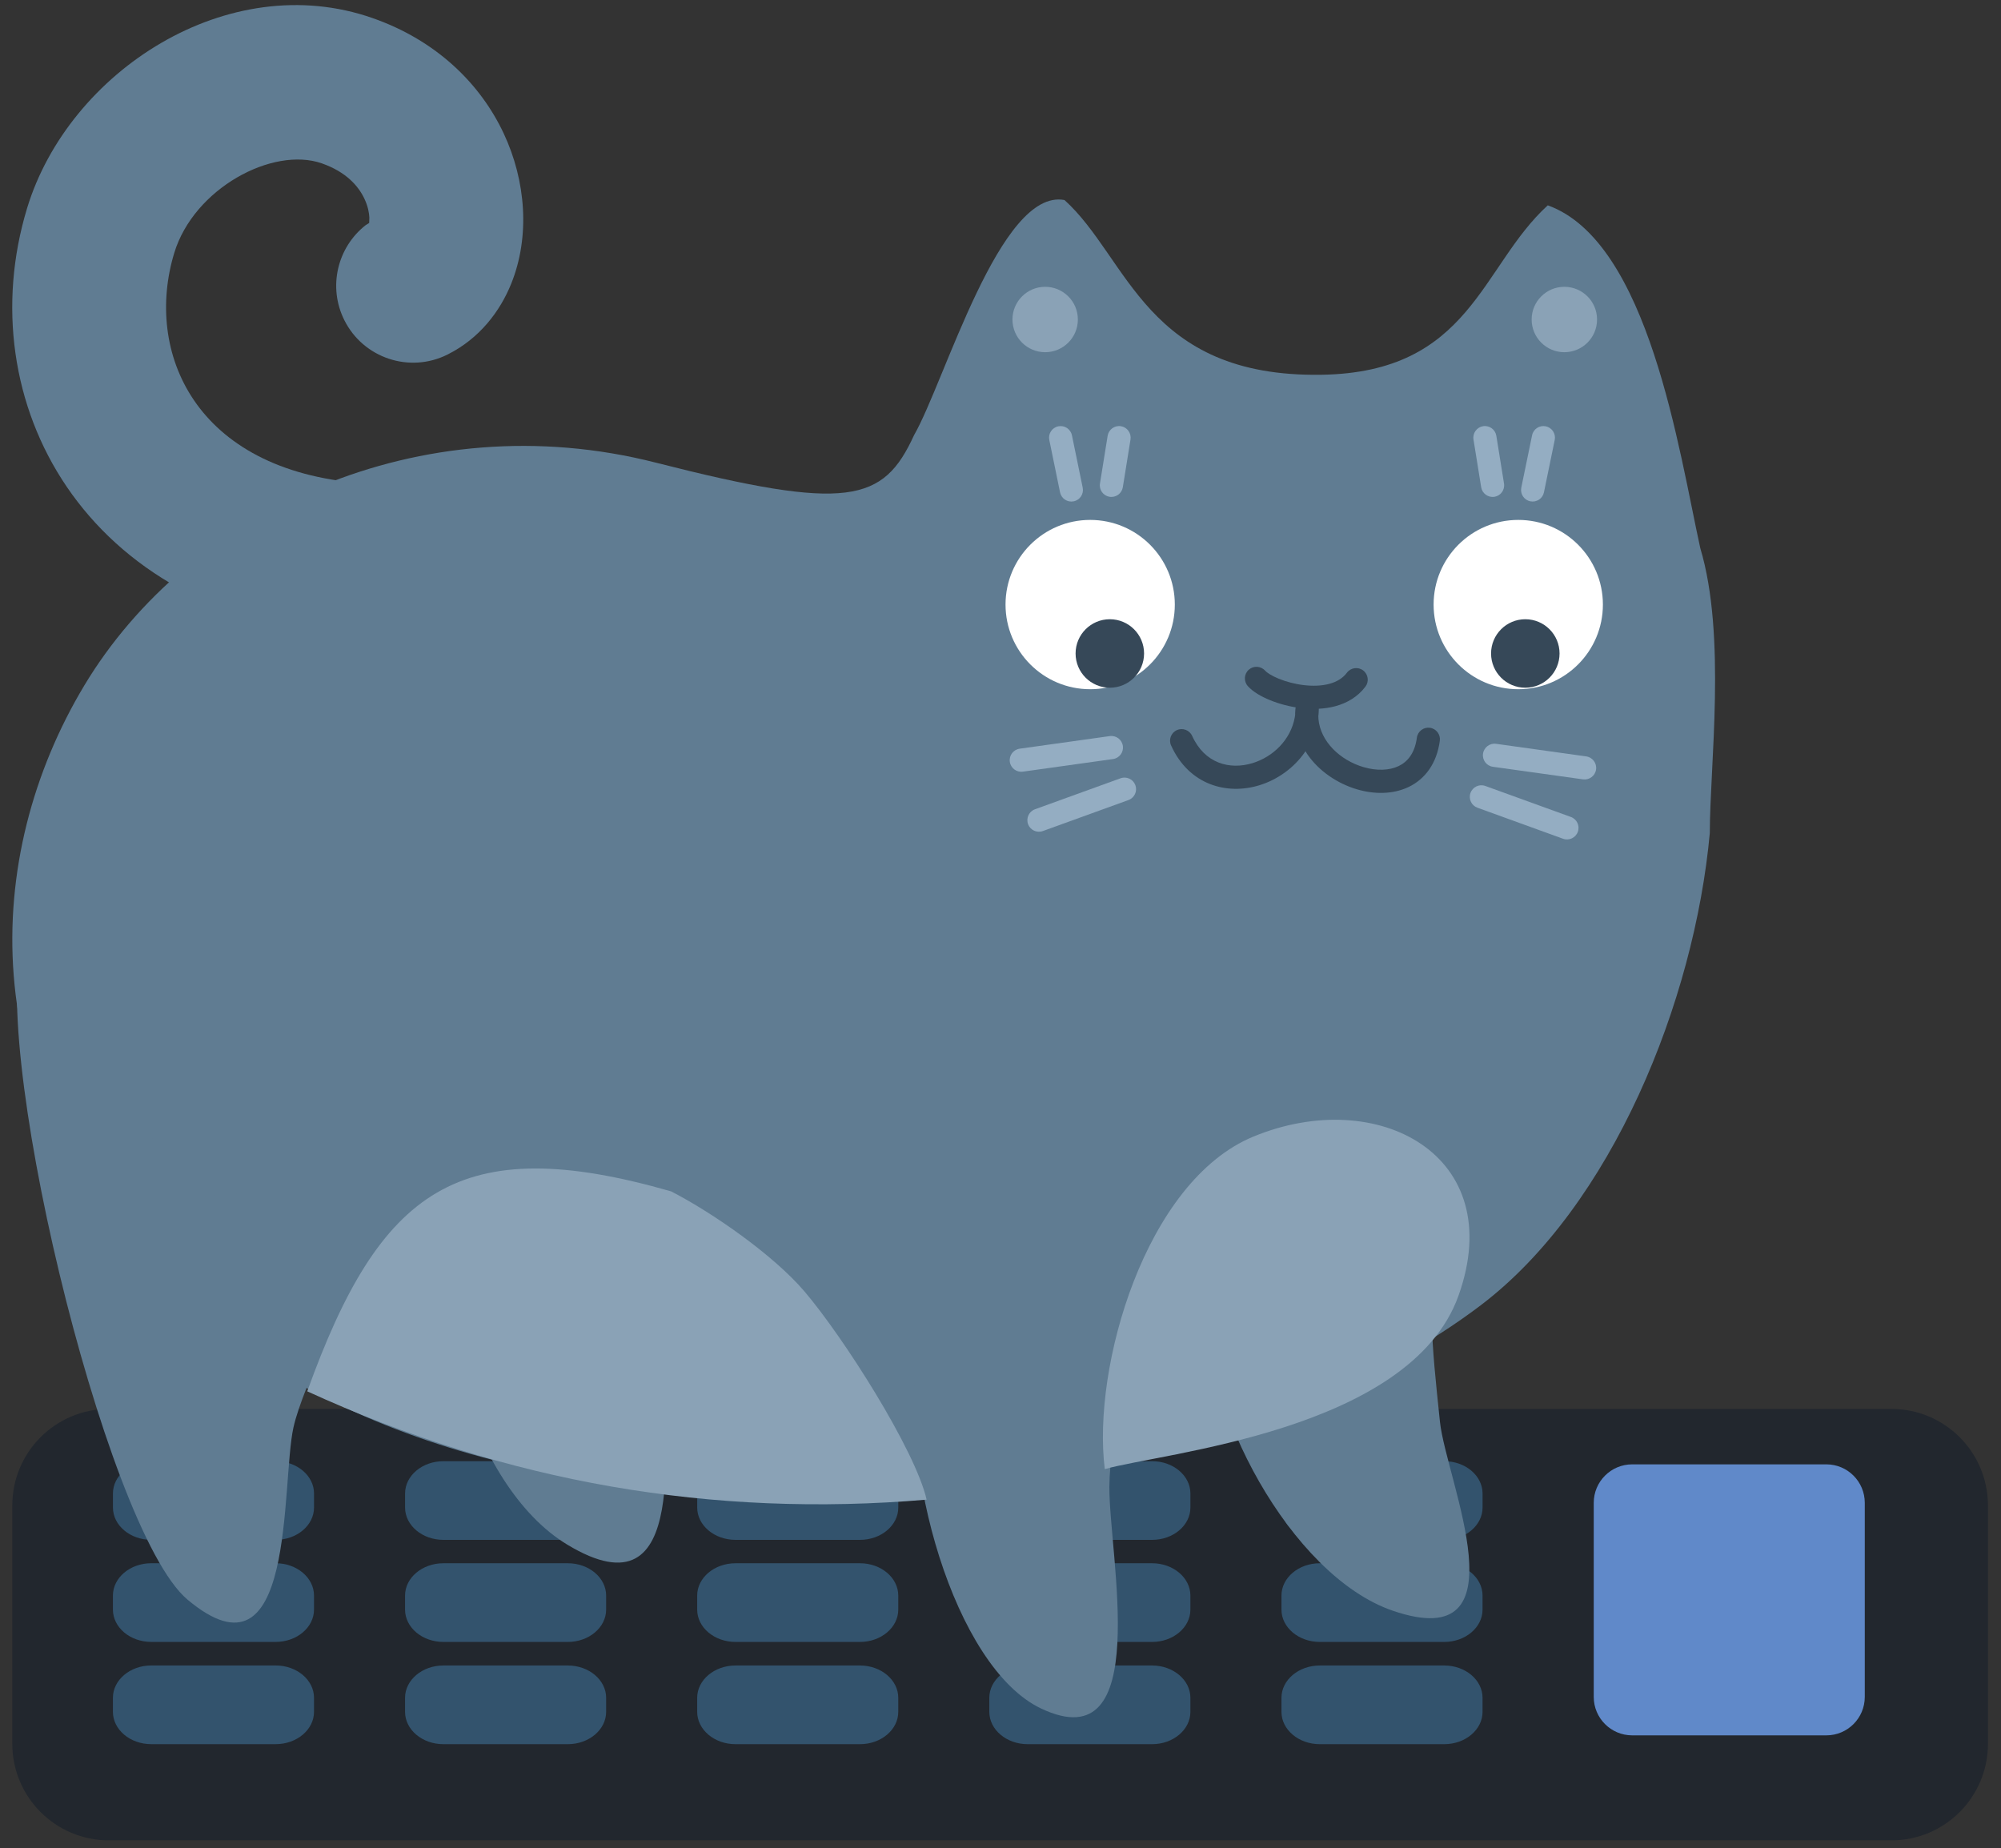 <?xml version="1.0" encoding="UTF-8" standalone="no"?>
<!DOCTYPE svg PUBLIC "-//W3C//DTD SVG 1.1//EN" "http://www.w3.org/Graphics/SVG/1.1/DTD/svg11.dtd">
<svg width="100%" height="100%" viewBox="0 0 144 133" version="1.1" xmlns="http://www.w3.org/2000/svg" xmlns:xlink="http://www.w3.org/1999/xlink" xml:space="preserve" xmlns:serif="http://www.serif.com/" style="fill-rule:evenodd;clip-rule:evenodd;stroke-linejoin:round;stroke-miterlimit:1.414;">
    <rect x="0" y="0" width="144" height="133" fill="#333333" stroke="none"/>
    <g transform="matrix(1,0,0,1,-12091,-246)">
        <g transform="matrix(1,0,0,1.271,10939.7,11)">
            <g transform="matrix(1.481,0,0,1.166,1152.18,185.181)">
                <g transform="matrix(1,0,0,1,0.004,84.439)">
                    <path d="M0,-11.578L0,0C0,2.586 2.1,4.686 4.686,4.686L91.313,4.686C93.898,4.686 95.999,2.586 95.999,0L95.999,-11.578C95.999,-14.164 93.898,-16.264 91.313,-16.264L4.686,-16.264C2.1,-16.264 0,-14.164 0,-11.578" style="fill:rgb(34,39,46);fill-rule:nonzero;"/>
                </g>
                <g transform="matrix(1,0,0,1,4.893,82.884)">
                    <path d="M0,-0.681L0,0C0,0.866 0.835,1.57 1.862,1.57L7.909,1.57C8.936,1.57 9.771,0.866 9.771,0L9.771,-0.681C9.771,-1.547 8.936,-2.251 7.909,-2.251L1.862,-2.251C0.835,-2.251 0,-1.547 0,-0.681" style="fill:rgb(51,83,109);fill-rule:nonzero;"/>
                </g>
                <g transform="matrix(1,0,0,1,20.95,80.634)">
                    <path d="M0,3.821L6.047,3.821C7.074,3.821 7.909,3.117 7.909,2.251L7.909,1.57C7.909,0.704 7.074,0 6.047,0L0,0C-1.027,0 -1.862,0.704 -1.862,1.57L-1.862,2.251C-1.862,3.117 -1.027,3.821 0,3.821" style="fill:rgb(51,83,109);fill-rule:nonzero;"/>
                </g>
                <g transform="matrix(1,0,0,1,35.145,80.634)">
                    <path d="M0,3.821L6.048,3.821C7.075,3.821 7.909,3.117 7.909,2.251L7.909,1.57C7.909,0.704 7.075,0 6.048,0L0,0C-1.027,0 -1.862,0.704 -1.862,1.57L-1.862,2.251C-1.862,3.117 -1.027,3.821 0,3.821" style="fill:rgb(51,83,109);fill-rule:nonzero;"/>
                </g>
                <g transform="matrix(1,0,0,1,49.34,80.634)">
                    <path d="M0,3.821L6.048,3.821C7.075,3.821 7.909,3.117 7.909,2.251L7.909,1.57C7.909,0.704 7.075,0 6.048,0L0,0C-1.027,0 -1.862,0.704 -1.862,1.57L-1.862,2.251C-1.862,3.117 -1.027,3.821 0,3.821" style="fill:rgb(51,83,109);fill-rule:nonzero;"/>
                </g>
                <g transform="matrix(1,0,0,1,61.674,82.885)">
                    <path d="M0,-0.681L0,0C0,0.866 0.835,1.57 1.862,1.57L7.91,1.57C8.938,1.57 9.771,0.866 9.771,0L9.771,-0.681C9.771,-1.547 8.938,-2.251 7.91,-2.251L1.862,-2.251C0.835,-2.251 0,-1.547 0,-0.681" style="fill:rgb(51,83,109);fill-rule:nonzero;"/>
                </g>
                <g transform="matrix(1,0,0,1,4.893,77.919)">
                    <path d="M0,-0.681L0,0C0,0.866 0.835,1.57 1.862,1.57L7.909,1.57C8.936,1.57 9.771,0.866 9.771,0L9.771,-0.681C9.771,-1.547 8.936,-2.251 7.909,-2.251L1.862,-2.251C0.835,-2.251 0,-1.547 0,-0.681" style="fill:rgb(51,83,109);fill-rule:nonzero;"/>
                </g>
                <g transform="matrix(1,0,0,1,20.95,75.669)">
                    <path d="M0,3.821L6.047,3.821C7.074,3.821 7.909,3.117 7.909,2.251L7.909,1.57C7.909,0.704 7.074,0 6.047,0L0,0C-1.027,0 -1.862,0.704 -1.862,1.57L-1.862,2.251C-1.862,3.117 -1.027,3.821 0,3.821" style="fill:rgb(51,83,109);fill-rule:nonzero;"/>
                </g>
                <g transform="matrix(1,0,0,1,35.145,75.669)">
                    <path d="M0,3.821L6.048,3.821C7.075,3.821 7.909,3.117 7.909,2.251L7.909,1.57C7.909,0.704 7.075,0 6.048,0L0,0C-1.027,0 -1.862,0.704 -1.862,1.57L-1.862,2.251C-1.862,3.117 -1.027,3.821 0,3.821" style="fill:rgb(51,83,109);fill-rule:nonzero;"/>
                </g>
                <g transform="matrix(1,0,0,1,49.34,75.669)">
                    <path d="M0,3.821L6.048,3.821C7.075,3.821 7.909,3.117 7.909,2.251L7.909,1.57C7.909,0.704 7.075,0 6.048,0L0,0C-1.027,0 -1.862,0.704 -1.862,1.57L-1.862,2.251C-1.862,3.117 -1.027,3.821 0,3.821" style="fill:rgb(51,83,109);fill-rule:nonzero;"/>
                </g>
                <g transform="matrix(1,0,0,1,61.674,77.92)">
                    <path d="M0,-0.681L0,0C0,0.866 0.835,1.57 1.862,1.57L7.91,1.57C8.938,1.57 9.771,0.866 9.771,0L9.771,-0.681C9.771,-1.547 8.938,-2.251 7.91,-2.251L1.862,-2.251C0.835,-2.251 0,-1.547 0,-0.681" style="fill:rgb(51,83,109);fill-rule:nonzero;"/>
                </g>
                <g transform="matrix(1,0,0,1,4.894,72.962)">
                    <path d="M0,-0.68L0,0C0,0.867 0.835,1.57 1.862,1.57L7.909,1.57C8.936,1.57 9.771,0.867 9.771,0L9.771,-0.68C9.771,-1.547 8.936,-2.25 7.909,-2.25L1.862,-2.25C0.835,-2.25 0,-1.547 0,-0.68" style="fill:rgb(51,83,109);fill-rule:nonzero;"/>
                </g>
                <g transform="matrix(1,0,0,1,20.951,70.713)">
                    <path d="M0,3.82L6.047,3.82C7.074,3.82 7.909,3.117 7.909,2.25L7.909,1.57C7.909,0.703 7.074,0 6.047,0L0,0C-1.027,0 -1.862,0.703 -1.862,1.57L-1.862,2.25C-1.862,3.117 -1.027,3.82 0,3.82" style="fill:rgb(51,83,109);fill-rule:nonzero;"/>
                </g>
                <g transform="matrix(1,0,0,1,35.146,70.713)">
                    <path d="M0,3.82L6.048,3.82C7.075,3.82 7.909,3.117 7.909,2.25L7.909,1.57C7.909,0.703 7.075,0 6.048,0L0,0C-1.027,0 -1.862,0.703 -1.862,1.57L-1.862,2.25C-1.862,3.117 -1.027,3.82 0,3.82" style="fill:rgb(51,83,109);fill-rule:nonzero;"/>
                </g>
                <g transform="matrix(1,0,0,1,49.341,70.713)">
                    <path d="M0,3.82L6.048,3.82C7.075,3.82 7.909,3.117 7.909,2.25L7.909,1.57C7.909,0.703 7.075,0 6.048,0L0,0C-1.027,0 -1.862,0.703 -1.862,1.57L-1.862,2.25C-1.862,3.117 -1.027,3.82 0,3.82" style="fill:rgb(51,83,109);fill-rule:nonzero;"/>
                </g>
                <g transform="matrix(1,0,0,1,61.675,72.963)">
                    <path d="M0,-0.68L0,0C0,0.867 0.835,1.57 1.862,1.57L7.91,1.57C8.937,1.57 9.771,0.867 9.771,0L9.771,-0.68C9.771,-1.547 8.937,-2.25 7.91,-2.25L1.862,-2.25C0.835,-2.25 0,-1.547 0,-0.68" style="fill:rgb(51,83,109);fill-rule:nonzero;"/>
                </g>
                <g transform="matrix(1,0,0,1,76.848,82.159)">
                    <path d="M0,-9.425L0,0.001C0,1.032 0.838,1.868 1.868,1.868L11.303,1.868C12.333,1.868 13.17,1.032 13.17,0.001L13.17,-9.425C13.17,-10.456 12.333,-11.293 11.303,-11.293L1.868,-11.293C0.838,-11.293 0,-10.456 0,-9.425" style="fill:rgb(96,137,201);fill-rule:nonzero;"/>
                </g>
                <g transform="matrix(1,0,0,1,43.82,60.749)">
                    <path d="M0,-39.861C1.501,-42.477 4.179,-51.874 7.312,-51.281C10.435,-48.461 11.25,-42.661 19.8,-42.796C27.055,-42.909 27.538,-48.057 30.795,-51.024C35.713,-49.255 37.173,-39.053 38.206,-34.374C39.483,-30.117 38.668,-23.803 38.668,-20.54C37.92,-12.383 33.923,-2.451 27.538,2.391C19.939,8.151 6.825,12.013 -4.224,11.831C-15.671,11.643 -28.135,9.716 -36.787,0.973C-45.667,-7.999 -45.287,-19.421 -40.329,-27.689C-35.235,-36.185 -24.008,-41.453 -12.537,-38.526C-3.216,-36.149 -1.493,-36.598 0,-39.861" style="fill:rgb(96,124,146);fill-rule:nonzero;"/>
                </g>
                <g transform="matrix(1,0,0,1,44.039,78.087)">
                    <path d="M0,-12.794C-1.009,-7.174 1.724,2.628 5.953,4.635C11.441,7.239 9.247,-2.824 9.273,-6.14C9.293,-8.618 10.34,-13.15 10.16,-14.691C9.538,-20.033 4.513,-17.822 2.032,-16.434C0.966,-15.836 0.309,-14.51 0,-12.794" style="fill:rgb(96,124,146);fill-rule:nonzero;"/>
                </g>
                <g transform="matrix(1,0,0,1,58.136,71.717)">
                    <path d="M0,-8.581C-0.389,-3.795 3.955,4.548 8.946,6.257C15.427,8.478 11.538,-0.088 11.24,-2.913C10.802,-7.059 10.668,-8.476 11.104,-12.356C11.636,-17.059 4.384,-12.862 1.792,-11.682C0.677,-11.172 0.117,-10.044 0,-8.581" style="fill:rgb(96,124,146);fill-rule:nonzero;"/>
                </g>
                <g transform="matrix(1,0,0,1,0.652,80.551)">
                    <path d="M0,-35.487C-2.051,-31.173 3.798,-6.528 7.865,-3.116C13.148,1.317 12.399,-8.702 13.013,-11.476C13.474,-13.554 15.794,-17.932 15.875,-19.3C16.17,-24.045 11.138,-22.825 8.298,-22.67C7.075,-22.602 0.626,-36.804 0,-35.487" style="fill:rgb(96,124,146);fill-rule:nonzero;"/>
                </g>
                <g transform="matrix(1,0,0,1,21.549,74.908)">
                    <path d="M0,-16.729C-1.673,-12.186 0.653,-3.031 5.412,-0.149C11.59,3.592 9.911,-5.641 10.235,-8.477C10.476,-10.598 12.096,-14.2 12.023,-15.571C11.763,-20.321 5.708,-19.803 2.691,-19.294C1.392,-19.076 0.51,-18.116 0,-16.729" style="fill:rgb(96,124,146);fill-rule:nonzero;"/>
                </g>
                <g transform="matrix(1,0,0,1,14.336,60.799)">
                    <path d="M0,6.521C3.533,-3.297 7.367,-6.147 17.679,-3.19C19.716,-2.144 22.668,-0.082 24.157,1.666C26.049,3.882 29.544,9.368 30.096,11.781C19.711,12.668 9.676,10.951 0,6.521" style="fill:rgb(138,162,182);fill-rule:nonzero;"/>
                </g>
                <g transform="matrix(1,0,0,1,53.089,52.453)">
                    <path d="M0,18.644C-0.623,13.699 1.965,4.668 7.217,2.498C13.265,0 19.631,3.402 17.185,10.228C14.825,16.804 2.742,17.855 0,18.644" style="fill:rgb(138,162,182);fill-rule:nonzero;"/>
                </g>
                <g transform="matrix(1,0,0,1,0.722,19.142)">
                    <path d="M0,-9.277C2.022,-15.927 9.78,-20.963 16.789,-18.51C19.895,-17.425 22.029,-15.317 23.159,-12.909C24.241,-10.605 24.449,-7.897 23.522,-5.606C22.985,-4.278 21.994,-2.952 20.428,-2.17C18.583,-1.248 16.337,-1.997 15.415,-3.842C14.608,-5.456 15.08,-7.377 16.447,-8.45L16.623,-8.561L16.631,-8.832C16.619,-9.063 16.561,-9.375 16.393,-9.733C16.106,-10.345 15.51,-11.04 14.322,-11.455C11.94,-12.289 8.106,-10.244 7.151,-7.104C5.695,-2.311 8.128,3.459 16.272,4.077C18.329,4.233 19.872,6.029 19.716,8.086C19.56,10.143 17.764,11.686 15.707,11.53C2.766,10.548 -2.84,0.069 0,-9.277" style="fill:rgb(96,124,146);fill-rule:nonzero;"/>
                </g>
                <g transform="matrix(1,0,0,1,52.379,33.224)">
                    <ellipse cx="0" cy="-4.111" rx="4.113" ry="4.111" style="fill:white;"/>
                </g>
                <g transform="matrix(1,0,0,1,73.18,33.224)">
                    <ellipse cx="0" cy="-4.111" rx="4.113" ry="4.111" style="fill:white;"/>
                </g>
                <g transform="matrix(1,0,0,1,62.624,32.135)">
                    <path d="M0,2.006C-0.544,1.941 -1.069,1.799 -1.509,1.619C-1.931,1.447 -2.336,1.216 -2.585,0.937C-2.791,0.705 -2.771,0.349 -2.539,0.142C-2.308,-0.064 -1.951,-0.043 -1.744,0.188C-1.712,0.225 -1.642,0.286 -1.521,0.36C-1.405,0.432 -1.257,0.507 -1.083,0.578C-0.735,0.72 -0.308,0.837 0.133,0.889C0.575,0.942 1.008,0.927 1.378,0.827C1.743,0.728 2.032,0.552 2.231,0.287C2.418,0.039 2.771,-0.011 3.019,0.176C3.267,0.363 3.317,0.716 3.13,0.964C2.747,1.471 2.221,1.764 1.671,1.913C1.125,2.06 0.542,2.07 0,2.006" style="fill:rgb(54,72,88);fill-rule:nonzero;"/>
                </g>
                <g transform="matrix(1,0,0,1,65.339,33.623)">
                    <path d="M0,4.461C-0.931,4.186 -1.847,3.584 -2.417,2.745L-2.499,2.611L-2.53,2.66C-3.073,3.441 -3.881,4.003 -4.743,4.266C-6.313,4.746 -8.155,4.258 -9.028,2.333C-9.157,2.05 -9.03,1.716 -8.749,1.588C-8.466,1.46 -8.132,1.586 -8.004,1.868C-7.397,3.208 -6.179,3.528 -5.071,3.19C-4.067,2.883 -3.214,2.053 -3.017,0.963L-2.999,0.837L-3.001,0.779C-2.997,0.655 -2.985,0.529 -2.967,0.401C-2.869,-0.285 -1.849,-0.212 -1.849,0.48C-1.849,0.6 -1.854,0.717 -1.864,0.832L-1.873,0.894L-1.868,1.043C-1.772,2.144 -0.812,3.048 0.317,3.382C0.959,3.572 1.574,3.55 2.028,3.333C2.454,3.129 2.812,2.721 2.915,1.955C2.957,1.647 3.241,1.431 3.548,1.473C3.856,1.515 4.072,1.799 4.03,2.106C3.88,3.21 3.313,3.965 2.515,4.348C1.742,4.717 0.826,4.706 0,4.461" style="fill:rgb(54,72,88);fill-rule:nonzero;"/>
                </g>
                <g transform="matrix(1,0,0,1,53.334,33.151)">
                    <ellipse cx="0" cy="-1.663" rx="1.664" ry="1.663" style="fill:rgb(54,72,88);"/>
                </g>
                <g transform="matrix(1,0,0,1,73.523,33.151)">
                    <ellipse cx="0" cy="-1.663" rx="1.664" ry="1.663" style="fill:rgb(54,72,88);"/>
                </g>
                <g transform="matrix(1,0,0,1,48.474,35.98)">
                    <path d="M0,0.767C-0.043,0.46 0.172,0.175 0.48,0.132L4.859,-0.48C5.166,-0.523 5.451,-0.308 5.494,0C5.537,0.307 5.322,0.592 5.014,0.635L0.635,1.247C0.328,1.29 0.043,1.075 0,0.767" style="fill:rgb(148,173,194);fill-rule:nonzero;"/>
                </g>
                <g transform="matrix(1,0,0,1,49.361,37.886)">
                    <path d="M0,1.888C-0.106,1.596 0.045,1.273 0.336,1.168L4.494,-0.337C4.787,-0.443 5.109,-0.292 5.215,0C5.32,0.292 5.17,0.615 4.877,0.72L0.72,2.225C0.428,2.331 0.104,2.18 0,1.888" style="fill:rgb(148,173,194);fill-rule:nonzero;"/>
                </g>
                <g transform="matrix(1,0,0,1,76.326,35.875)">
                    <path d="M0,1.726L-4.379,1.115C-4.687,1.072 -4.901,0.787 -4.858,0.48C-4.815,0.172 -4.53,-0.043 -4.223,0L0.154,0.611C0.463,0.654 0.678,0.939 0.635,1.246C0.592,1.554 0.307,1.769 0,1.726" style="fill:rgb(148,173,194);fill-rule:nonzero;"/>
                </g>
                <g transform="matrix(1,0,0,1,75.356,37.922)">
                    <path d="M0,2.563L-4.158,1.057C-4.451,0.952 -4.602,0.629 -4.496,0.337C-4.391,0.045 -4.067,-0.106 -3.775,0L0.383,1.506C0.674,1.611 0.825,1.934 0.719,2.226C0.614,2.518 0.291,2.669 0,2.563" style="fill:rgb(148,173,194);fill-rule:nonzero;"/>
                </g>
                <g transform="matrix(1,0,0,1,71.378,20.917)">
                    <path d="M0,2.496L-0.373,0.179C-0.422,-0.128 -0.213,-0.417 0.093,-0.466C0.399,-0.515 0.688,-0.306 0.737,0L1.11,2.317C1.16,2.624 0.951,2.913 0.646,2.962C0.338,3.011 0.049,2.802 0,2.496" style="fill:rgb(148,173,194);fill-rule:nonzero;"/>
                </g>
                <g transform="matrix(1,0,0,1,73.765,20.456)">
                    <path d="M0,3.642C-0.304,3.58 -0.5,3.282 -0.437,2.978L0.087,0.437C0.148,0.133 0.446,-0.063 0.75,0C1.054,0.062 1.25,0.36 1.187,0.664L0.664,3.205C0.603,3.509 0.304,3.705 0,3.642" style="fill:rgb(148,173,194);fill-rule:nonzero;"/>
                </g>
                <g transform="matrix(1,0,0,1,53.32,20.451)">
                    <path d="M0,3.428C-0.306,3.379 -0.515,3.09 -0.465,2.783L-0.092,0.466C-0.043,0.16 0.246,-0.049 0.553,0C0.858,0.049 1.067,0.338 1.019,0.645L0.646,2.962C0.597,3.268 0.308,3.477 0,3.428" style="fill:rgb(148,173,194);fill-rule:nonzero;"/>
                </g>
                <g transform="matrix(1,0,0,1,50.915,20.894)">
                    <path d="M0,2.768L-0.522,0.227C-0.586,-0.077 -0.39,-0.375 -0.086,-0.437C0.218,-0.5 0.516,-0.304 0.578,0L1.101,2.541C1.164,2.845 0.968,3.143 0.664,3.205C0.36,3.268 0.062,3.072 0,2.768" style="fill:rgb(148,173,194);fill-rule:nonzero;"/>
                </g>
                <g transform="matrix(1,0,0,1,50.191,16.858)">
                    <ellipse cx="0.001" cy="-1.588" rx="1.589" ry="1.588" style="fill:rgb(138,162,182);"/>
                </g>
                <g transform="matrix(1,0,0,1,75.42,16.858)">
                    <ellipse cx="0" cy="-1.588" rx="1.589" ry="1.588" style="fill:rgb(138,162,182);"/>
                </g>
            </g>
        </g>
    </g>
</svg>
